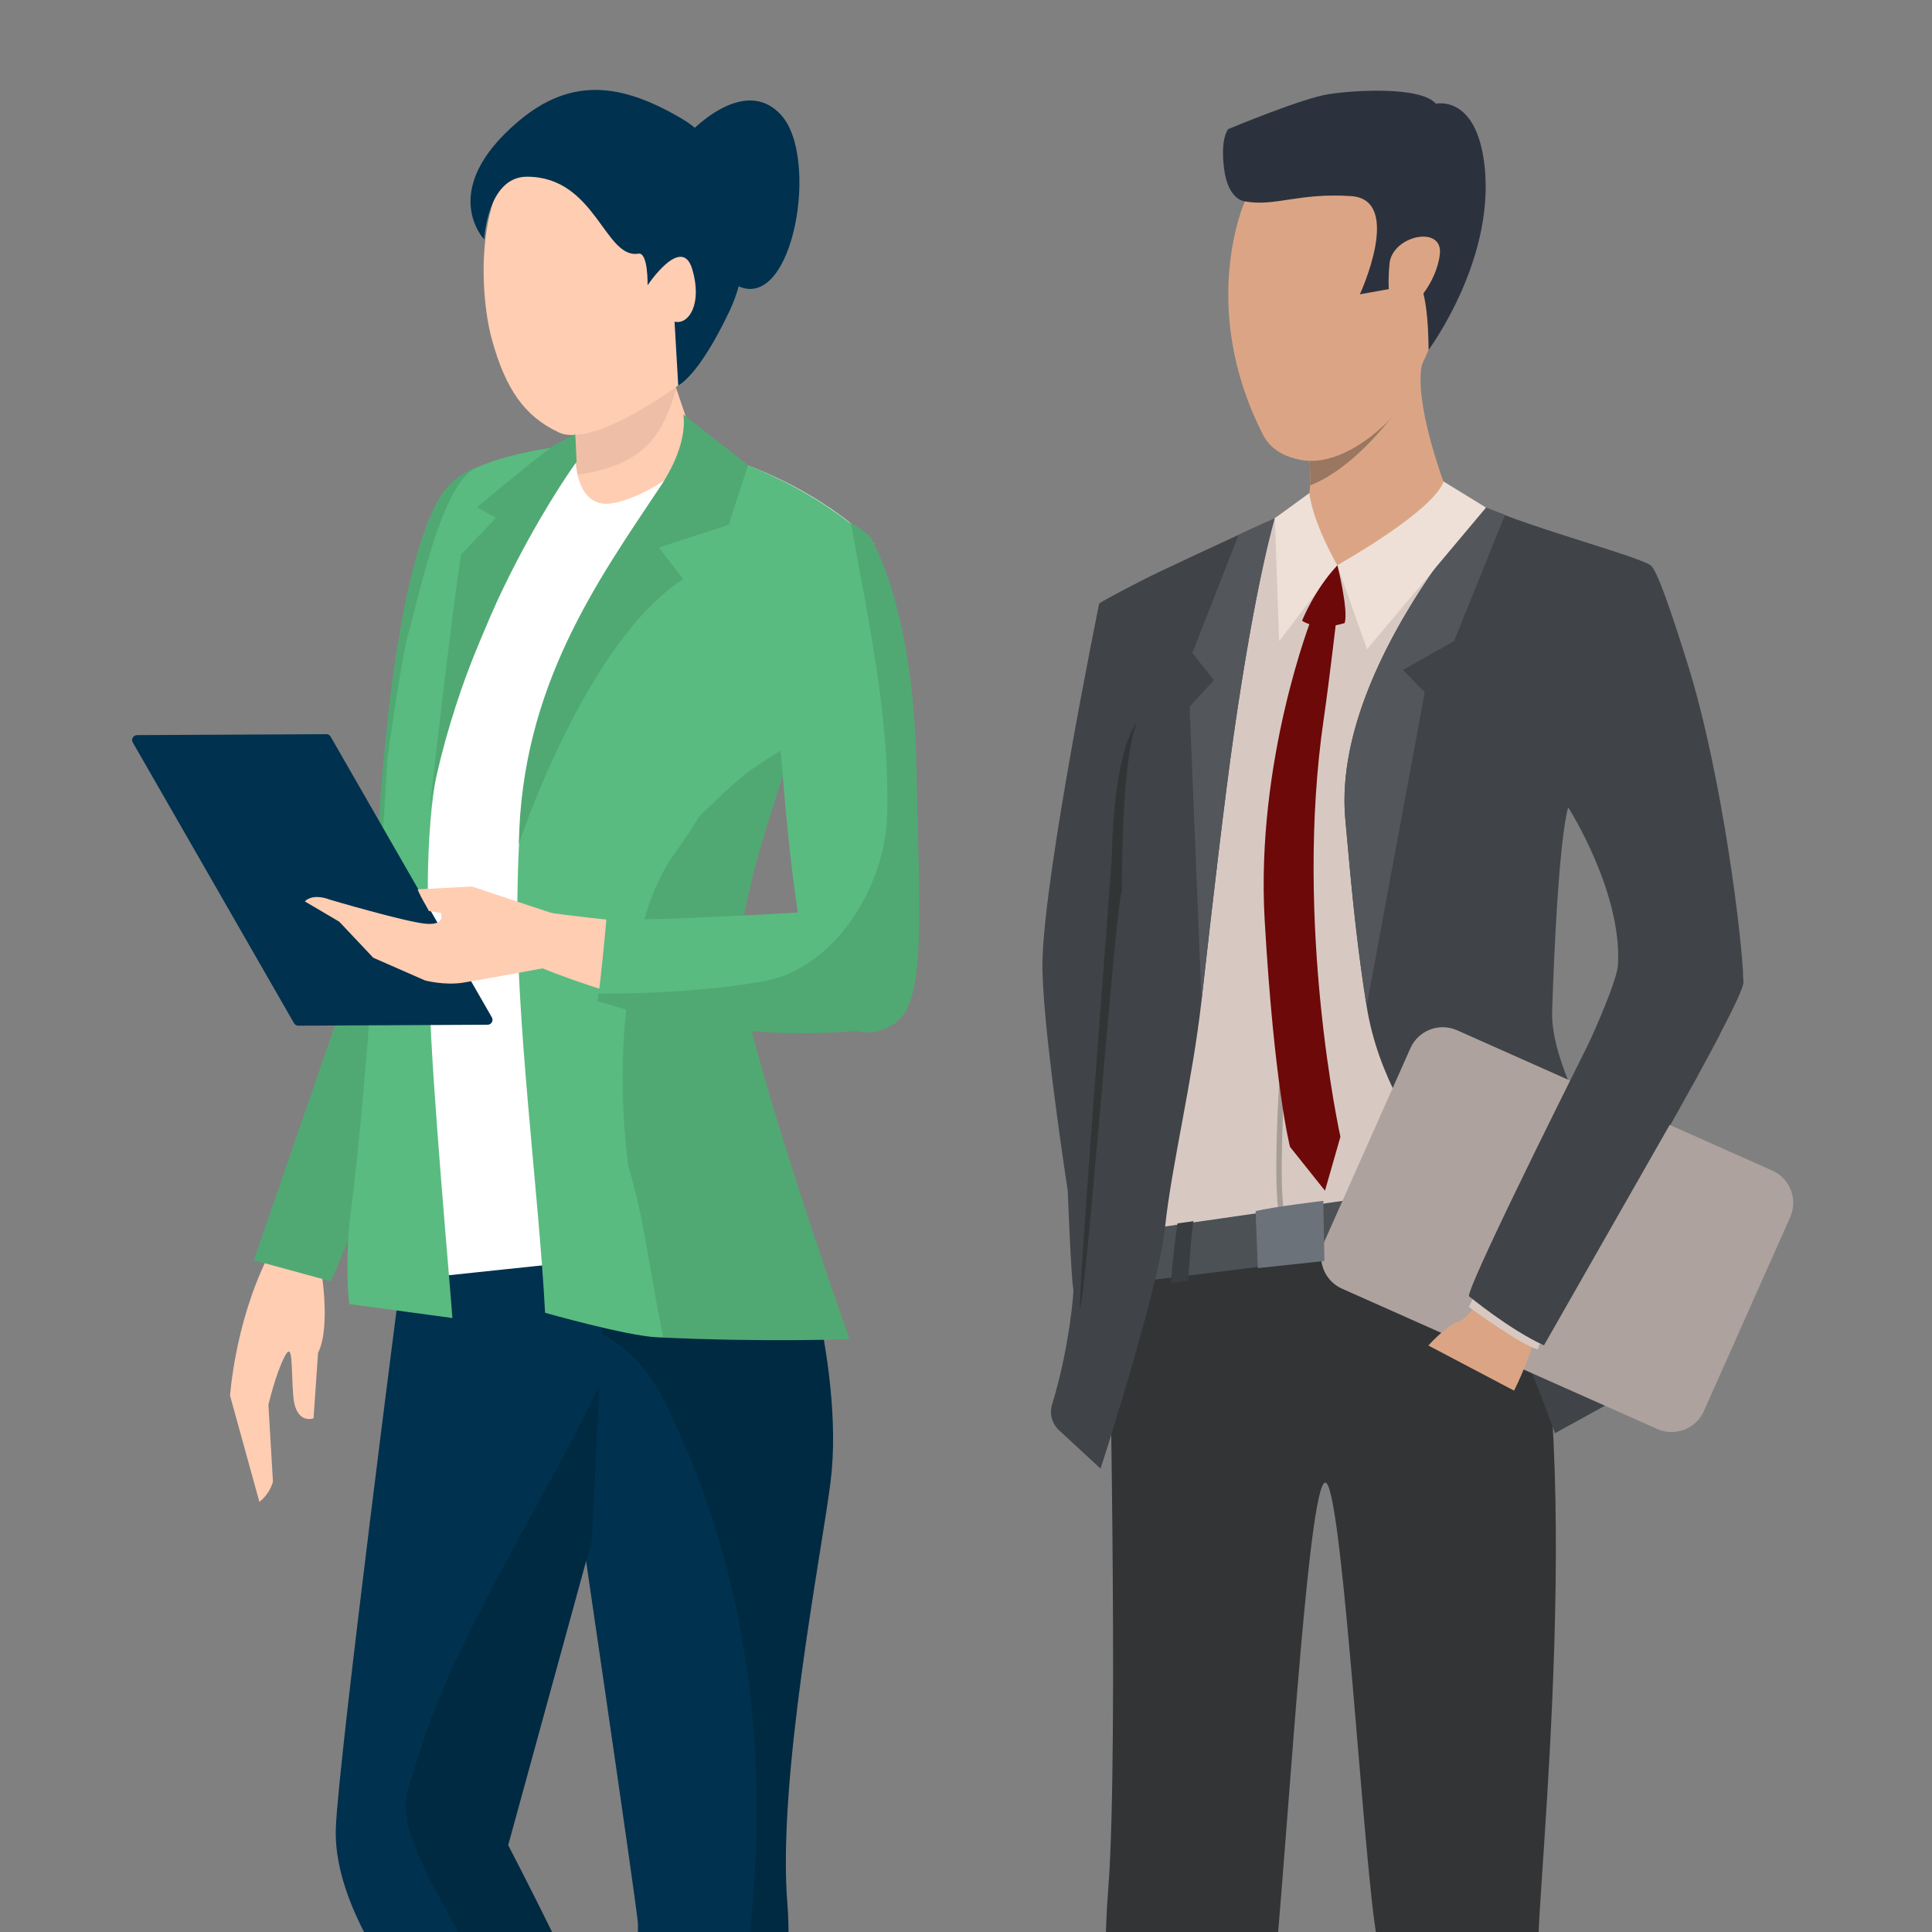 <?xml version="1.0" encoding="utf-8"?>
<!-- Generator: Adobe Illustrator 26.0.2, SVG Export Plug-In . SVG Version: 6.00 Build 0)  -->
<svg version="1.1" id="Ebene_1" xmlns="http://www.w3.org/2000/svg" xmlns:xlink="http://www.w3.org/1999/xlink" x="0px" y="0px"
	 viewBox="0 0 765.75 765.75" style="enable-background:new 0 0 765.75 765.75;" xml:space="preserve">
<rect x="0" y="0" width="765.75" height="765.75" fill="#808080" stroke="none"/>
<style type="text/css">
	.st0{clip-path:url(#SVGID_00000148651354416319946600000016216859104740081064_);}
	.st1{fill:#393D3F;}
	.st2{fill:#807F7D;}
	.st3{fill:#323436;}
	.st4{fill:#D7C9C2;}
	.st5{fill:#4C5155;}
	.st6{fill:#DBA585;}
	.st7{fill:#997761;}
	.st8{fill:#2C323D;}
	.st9{fill:#404347;}
	.st10{fill:#ADA29E;}
	.st11{fill:#53575C;}
	.st12{fill:#EEE0D7;}
	.st13{fill:#6D0909;}
	.st14{fill:#A79D97;}
	.st15{fill:#6C7279;}
	.st16{fill:#FFCDB2;}
	.st17{fill:#00314E;}
	.st18{opacity:0.15;}
	.st19{fill:#59BB80;}
	.st20{opacity:0.1;}
	.st21{fill:#FFFFFF;}
	.st22{opacity:0.07;}
</style>
<g>
	<defs>
		<rect id="SVGID_1_" width="765.75" height="765.75"/>
	</defs>
	<clipPath id="SVGID_00000176755570224954770520000016631927934153379730_">
		<use xlink:href="#SVGID_1_"  style="overflow:visible;"/>
	</clipPath>
	<g style="clip-path:url(#SVGID_00000176755570224954770520000016631927934153379730_);">
		<g>
			<path class="st1" d="M438.446,990.761c0,0-10.833,16.211-26.033,19.715c-15.194,3.5-30.162,9.074-30.281,18.662
				c-0.113,9.591,43.943,15.312,61.334,5.641c25.957-14.428,28.595-10.077,31.475-17.288c2.873-7.215-3.459-26.508-3.27-28.798
				C471.901,985.86,438.446,990.761,438.446,990.761z"/>
		</g>
		<g>
			<path class="st2" d="M440.13,982.769c0,0-1.977,7.827-1.685,7.991c0.296,0.17,34.25,4.215,33.224-2.069
				c-0.837-5.096-2.022-10.636-2.022-10.636L440.13,982.769z"/>
		</g>
		<g>
			<path class="st1" d="M571.659,989.689c0,0-7.728,15.504-20.933,20.787c-14.112,5.645-25.435,12.132-25.177,21.48
				c0.259,9.342,34.505,18.816,59.418,0.879c15.745-11.332,20.73-11.388,23.257-18.519c2.527-7.136-4.384-25.68-4.29-27.919
				C604.051,983.624,571.659,989.689,571.659,989.689z"/>
		</g>
		<g>
			<path class="st2" d="M571.273,981.64c0,0,0.094,7.898,0.386,8.049c0.292,0.151,33.108,2.855,32.275-3.293
				c-0.663-4.887-3.184-10.787-3.184-10.787L571.273,981.64z"/>
		</g>
		<g>
			<path class="st3" d="M439.284,502.617c0,0,4.25,190.416,0,245.672c-2.952,38.382,1.225,48.675-0.868,73.517
				c-2.635,31.25-7.601,152.068-9.445,161.203c-1.844,9.135,50.706,5.056,50.706,5.056s23.088-179.956,26.181-214.007
				c5.438-59.875,13.374-194.51,20.04-186.049c6.665,8.463,14.931,155.683,19.864,180.121
				c4.935,24.438,20.087,217.541,20.087,217.541s33.879,5.001,42.93-2.662c0,0,4.121-164.883,0.979-210.701
				c-1.204-17.461,20.459-209.361-7.315-286.616C587.765,444.86,439.284,502.617,439.284,502.617z"/>
		</g>
		<g>
			<path class="st4" d="M691.026,389.558c0,1.89-3.566,9.445-9.257,20.306c-8.327-16.646-14.866-30.322-17.001-35.346
				c-7.014-16.573-43.165-54.549-43.165-54.549s0,0.03-0.014,0.08c0,0.018-0.004,0.034-0.014,0.052
				c-0.004,0.008-0.01,0.024-0.01,0.042c-0.014,0.046-0.028,0.104-0.042,0.155c-0.024,0.089-0.052,0.193-0.089,0.32
				c-0.02,0.066-0.038,0.132-0.052,0.203c-0.014,0.052-0.032,0.104-0.042,0.149c-1.966,7.335-14.056,53.168-14.498,75.746
				c-0.489,24.576-6.905,70.045-6.905,70.045l-0.024,0.004l-7.551,1.059l-16.698,2.352l-2,0.282l-4.859,0.682l-44.289,6.229
				l-15.707,2.211l-2.127,0.3l-8.976,1.262l-24.791,3.486l-6.322,0.887l-0.061,0.01l-4.732,0.667l-6.548,0.918c0,0,0,0-0.006-0.006
				c-0.179-0.244-6.369-8.717-5.414-27.533c0.607-12.15,2.07-34.975,1.462-56.152c0-0.108-0.008-0.217-0.008-0.324
				c0-0.275-0.02-0.537-0.024-0.806c-0.01-0.094-0.01-0.179-0.014-0.268v-0.046c-0.386-11.638-1.411-22.664-3.584-31.043
				c-1.458-5.669-2.436-11.286-3.076-16.545c-0.034-0.259-0.066-0.518-0.094-0.766c-0.113-0.979-0.217-1.944-0.311-2.893
				c-1.411-14.691-0.296-25.874-0.23-26.528l-0.028,0.052c-0.447,0.979-3.679,12.824-7.917,27.449
				c-7.16,24.725-8.558,66.753-9.323,44.826c-0.498-14.279-5.227-35.765-5.227-35.765l16.609-120.562
				c1.049-0.835,13.338-6.789,22.318-11.055c9.153-4.358,20.19-10.761,30.185-16.236c5.096-2.79,9.921-5.334,14.084-7.247
				l0.639-0.289l0.006-0.007c6.896-3.151,11.473-5.238,11.473-5.238s0.004,0,0.024,0c0.159-0.016,1.246-0.122,2.991-0.287
				c9.615-0.913,39.486-3.712,49.496-4.3c0.824-0.051,1.515-0.085,2.052-0.094c0.456-0.017,0.794-0.021,1.007-0.005
				c1.269,0.073,7.422,2.222,15.518,5.301h0.006c0.306,0.118,0.611,0.233,0.921,0.356c0.382,0.141,0.762,0.284,1.148,0.432
				c0.701,0.268,1.415,0.544,2.141,0.823c1.444,0.567,2.935,1.148,4.445,1.743c0.517,0.207,1.045,0.412,1.58,0.623
				c16.192,6.429,34.746,14.371,39.158,17.542c2.911,2.087,11.986,19.188,22.504,40.338C673.309,306,690.479,372.435,691.016,388.82
				C691.02,389.078,691.026,389.327,691.026,389.558z"/>
		</g>
		<g>
			<path class="st5" d="M455.246,487.102c0,0-3.329,3.989-4.294,20.873c0,0,137.006-15.986,151.49-22.284
				c0,0,0.569-18.605-2.507-18.925C596.562,466.41,455.246,487.102,455.246,487.102z"/>
		</g>
		<g>
			<path class="st6" d="M572.087,190.796c-0.428,21.502-42.06,33.265-42.06,33.265s-17.419-21.831-13.256-23.923
				c1.632-0.82,2.296-4.081,2.499-7.734c0.187-3.479-0.034-7.317-0.235-9.751c-0.122-1.522-0.241-2.501-0.241-2.501
				s5.946-6.275,13.515-13.752c13.224-13.075,31.405-29.826,31.433-23.163c0,0.353-0.047,0.776-0.155,1.263
				C560.393,159.497,572.087,190.796,572.087,190.796z"/>
		</g>
		<g>
			<path class="st1" d="M568.635,470.059c0,0,2.986,18.863,3.245,23.774l6.341-1.26c0,0-1.749-19.954-2.775-23.299L568.635,470.059z
				"/>
		</g>
		<g>
			<path class="st1" d="M466.677,484.905c0,0-2.403,17.142-2.459,23.615l6.703-0.87c0,0,1.373-21.404,2.145-23.643L466.677,484.905z
				"/>
		</g>
		<g>
			<path class="st7" d="M556.051,159.293l-0.004,0.002c-0.08,0.125-1.845,2.766-4.859,6.56c-6.394,8.039-18.408,21.244-31.917,26.55
				c0.187-3.479-0.034-7.317-0.235-9.751c-1.383-0.035-2.766-0.198-4.135-0.499c3.701-6.471,9.055-13.254,9.055-13.254l8.355-2.501
				L556.051,159.293z"/>
		</g>
		<g>
			<path class="st6" d="M564.043,143.529c-3.604,7.835-7.024,13.512-7.993,15.764l-0.004,0.002c-0.631,1.465-2.352,3.855-4.859,6.56
				c-6.865,7.391-19.616,17.14-32.153,16.799c-1.383-0.035-2.766-0.198-4.135-0.499c-5.062-1.108-11.041-3.458-14.329-9.898
				c-25.971-50.854-7.169-92.438-7.169-92.438s71.018-20.081,82.129,1.296C583.33,96.112,572.501,125.12,564.043,143.529z"/>
		</g>
		<g>
			<path class="st8" d="M493.402,79.819c0,0-6.596-0.364-8.228-12.868c-1.608-12.355,1.646-15.78,1.646-15.78
				s29.32-12.273,39.848-13.867c10.534-1.597,36.42-3.131,42.488,3.81c0,0,14.748-3.427,18.76,21.05
				c6.375,38.83-21.714,76.536-21.714,76.536s0.239-25.367-5.353-28.728c-5.593-3.363-10.425,4.632-10.425,4.632l-11.445,2.051
				c0,0,17.383-37.531-3.472-38.924C514.659,76.343,505.341,81.997,493.402,79.819z"/>
		</g>
		<g>
			<path class="st6" d="M550.739,104.492c1.092-11.176,21.301-15.446,19.946-3.73c-1.355,11.715-11.31,22.97-15.905,22.573
				C550.18,122.939,549.911,113.009,550.739,104.492z"/>
		</g>
		<g>
			<path class="st9" d="M691.026,389.558c0-0.231-0.006-0.48-0.01-0.738c-0.396-16.343-8.429-81.777-21.978-125.177
				c-6.576-21.077-12.273-37.76-14.816-39.583c-4.413-3.163-39.472-12.807-56.121-19.336c-0.535-0.211-1.063-0.416-1.58-0.623
				c-1.51-0.595-3.001-1.176-4.445-1.743c-0.725-0.28-1.439-0.555-2.141-0.823c-0.386-0.148-0.766-0.292-1.148-0.432
				c-0.31-0.123-0.616-0.238-0.921-0.356c-0.028,0.028-0.052,0.059-0.09,0.089c-1.486,1.661-9.187,10.412-18.378,23.49
				c-17.194,24.452-39.591,64.037-36.161,100.602c1.096,11.736,2.461,28.581,4.742,47.487c0.197,1.622,0.4,3.245,0.607,4.897
				c0.555,4.351,1.162,8.791,1.82,13.29c0.4,2.7,0.814,5.418,1.256,8.156c4.553,28.342,18.826,47.671,31.494,70.777
				c0.108,0.199,0.217,0.396,0.325,0.589c0.061,0.113,0.123,0.221,0.183,0.334c0.268,0.489,0.536,0.987,0.808,1.487
				c0.428,0.804,0.862,1.622,1.299,2.445c0.249,0.466,0.49,0.937,0.734,1.413c2.424,4.651,4.794,9.412,7.1,14.191
				c1.486,3.086,2.954,6.181,4.375,9.267c0.149,0.32,0.3,0.639,0.446,0.961c0,0,2.334,5.418,5.325,12.38
				c1.096,2.555,2.286,5.321,3.476,8.096c0.818,1.905,1.646,3.825,2.436,5.683c0.701,1.628,1.379,3.208,2.023,4.714
				c1.439,3.349,2.696,6.29,3.566,8.345c0.649,1.528,1.092,2.573,1.232,2.925c4.356,10.904,7.503,19.325,8.957,23.258
				c0.583,1.585,0.883,2.441,0.883,2.441l43.834-24.188c8.317-4.167,3.97-26.598,0.841-35.357
				c-2.596-7.286-6.26-15.095-10.381-23.168c-1.693-3.297-3.458-6.641-5.259-10.014c13.716-23.963,27.603-48.673,36.41-65.473
				C687.46,399.003,691.026,391.448,691.026,389.558z M621.339,320.971c0.01-0.045,0.028-0.097,0.042-0.149
				c0.014-0.07,0.032-0.137,0.052-0.203c0.028-0.107,0.056-0.211,0.089-0.32c0.014-0.051,0.028-0.108,0.042-0.155
				c0-0.018,0.006-0.034,0.01-0.042c0.01-0.018,0.014-0.034,0.014-0.052c0,0,21.323,33.323,19.709,62.273
				c-0.248,4.501-4.727,15.895-11.246,30.492c0,0.01-0.01,0.014-0.01,0.024c-2.376,5.32-5.024,11.059-7.832,17.056
				c-0.104-0.249-0.203-0.503-0.311-0.748c-4.077-9.953-6.731-19.291-6.731-27.449C615.167,401.699,616.973,338.185,621.339,320.971
				z"/>
		</g>
		<path class="st10" d="M531.923,510.778l124.928,55.603c7.065,3.148,15.345-0.028,18.491-7.098l34.199-76.838
			c3.147-7.069-0.034-15.345-7.098-18.491l-124.926-55.607c-7.066-3.142-15.346,0.032-18.497,7.103l-34.199,76.837
			C521.678,499.357,524.858,507.631,531.923,510.778z"/>
		<g>
			<path class="st9" d="M504.983,205.924c0,0-5.856,19.505-13.439,68.195c0,0.006,0,0.01,0,0.014
				c-0.263,1.636-0.518,3.303-0.772,5.001c-0.028,0.192-0.062,0.396-0.094,0.593c-0.169,1.124-0.338,2.266-0.508,3.424
				c-0.023,0.131-0.046,0.268-0.065,0.406c-0.118,0.775-0.235,1.556-0.344,2.351c-0.287,1.92-0.569,3.876-0.856,5.876
				c-3.377,23.699-8.124,64.032-12.679,104.747v0.014c-3.603,32.091-11.811,65.024-14.422,89.599c0,0.018-0.004,0.032-0.004,0.051
				c-0.517,4.818-1.745,11.235-3.411,18.473c-0.187,0.82-0.38,1.646-0.573,2.489c-7.348,31.025-21.602,74.928-21.602,74.928
				l-4.148-3.834l-12.297-11.352c-2.832-2.606-3.904-6.613-2.762-10.283c6.817-22.001,8.661-44.842,8.42-45.678
				c-0.824-2.818-2.225-38.995-2.225-38.995s-10.565-68.254-10.013-91.179c0.862-35.831,22.484-141.589,22.484-141.589
				c1.045-0.828,14.607-8.129,23.587-12.402c9.348-4.453,21.183-9.944,31.674-14.788c5.014-2.319,9.736-4.485,13.721-6.317
				L504.983,205.924z"/>
		</g>
		<g>
			<path class="st11" d="M576.302,254.113l-20.251,11.422l8.65,8.821l-23.04,124.408c-4.694-29.161-6.835-56.853-8.425-73.835
				c-5.301-56.521,51.114-120.28,54.624-124.184c2.71,1.028,5.641,2.164,8.66,3.359L576.302,254.113z"/>
		</g>
		<g>
			<path class="st11" d="M505.298,205.376c0,0-7.569,24.716-16.39,86.407c-3.382,23.699-8.128,64.032-12.687,104.747l-4.714-116.512
				l9.649-10.452l-8.58-10.719l18.356-46.864c5.014-2.319,9.732-4.485,13.726-6.317L505.298,205.376z"/>
		</g>
		<g>
			<path class="st12" d="M588.993,201.175l-16.907-10.379c0,0-0.47,9.21-42.06,33.265l11.808,33.266L588.993,201.175z"/>
		</g>
		<g>
			<path class="st12" d="M518.963,195.437c0,0,0.655,9.939,11.065,28.624l-23.054,30.052l-1.675-48.737L518.963,195.437z"/>
		</g>
		<g>
			<path class="st13" d="M530.089,224.061c0,0,4.469,17.869,2.859,22.872c0,0-9.822,3.573-16.887-0.894
				C516.061,246.038,521.067,233.533,530.089,224.061z"/>
		</g>
		<g>
			<g>
				<path class="st14" d="M506.997,481.763c-2.499-12.607-0.123-50.386-0.02-51.985l2.141,0.137c-0.024,0.386-2.465,39.1-0.02,51.43
					L506.997,481.763z"/>
			</g>
		</g>
		<g>
			<path class="st15" d="M524.487,475.949c0,0-20.157,2.408-26.827,4.069l0.875,22.599l26.399-2.818L524.487,475.949z"/>
		</g>
		<g>
			<path class="st13" d="M520.074,244.431c0,0-22.481,56.783-18.816,120.336c3.801,65.895,10.038,89.788,10.038,89.788
				l13.863,17.385l6.115-21.37c0,0-18.604-84.012-6.594-165.753c2.177-14.818,5.41-42.888,5.41-42.888L520.074,244.431z"/>
		</g>
		<g>
			<path class="st6" d="M587.638,512.585c0,0-4.827,9.648-9.652,11.256c-4.822,1.61-11.86,9.446-11.86,9.446l33.974,17.89
				c0,0,9.046-17.691,9.451-28.944C609.951,510.971,587.638,512.585,587.638,512.585z"/>
		</g>
		<g>
			<path class="st4" d="M584.412,513.488l-2.249,4.521c0,0,21.574,15.777,27.392,16.784l1.994-6.027L584.412,513.488z"/>
		</g>
		<g>
			<path class="st9" d="M582.163,513.686c0,0,16.169,13.369,29.792,19.536l61.035-107.034l-38.954-21.299
				C634.036,404.889,583.236,505.646,582.163,513.686z"/>
		</g>
		<g>
			<path class="st3" d="M445.279,324.421c-0.748,15.25-0.641,28.788-0.641,28.788s0,0.006,0,0.015
				c-0.004,0.07-0.018,0.484-0.051,1.166c-0.034-0.259-0.066-0.518-0.094-0.766c-2.441,6.787-13.727,157.847-16.451,165.03
				c-0.635-8.321,12.498-173.266,12.682-180.449c1.096-42.755,9.823-51.677,9.823-51.677
				C447.466,293.981,445.984,309.969,445.279,324.421z"/>
		</g>
	</g>
	<g style="clip-path:url(#SVGID_00000176755570224954770520000016631927934153379730_);">
		<path class="st16" d="M126.957,501.292c0,0,4.471,24.168-0.894,34.91l-1.789,25.958c0,0-7.153,2.685-8.048-8.951
			s0-22.378-3.577-15.217c-3.577,7.161-6.259,18.798-6.259,18.798l1.789,30.434c0,0-0.894,4.475-5.365,8.056l-11.625-42.071
			c0,0,1.788-27.749,14.307-53.707L126.957,501.292z"/>
		<g>
			<g>
				<path class="st17" d="M227.717,587.55L235.52,486l76.292-12.872c0,0,23.513,66.092,17.351,114.422
					c-3.752,29.422-21.196,117.863-17.066,167.25c1.456,17.406-0.492,54.696-9.271,104.947
					c-11.705,67.003-30.239,104.691-31.214,116.207l-29.263-4.188c0,0,11.424-199.446,10.448-209.915S227.717,587.55,227.717,587.55
					z"/>
				<path class="st18" d="M232.485,525.504l3.035-39.504l76.292-12.874c0,0,23.513,66.091,17.351,114.424
					c-3.751,29.422-21.197,117.862-17.066,167.248c1.455,17.408-0.493,54.696-9.271,104.949
					c-11.705,67.003-30.238,104.691-31.214,116.207l-29.264-4.187c0,0,0.353-6.147,0.927-16.314
					c57.291-126.925,83.491-276.287,18.658-402.882C255.522,540.051,244.872,530.981,232.485,525.504z"/>
				<path class="st19" d="M173.411,198.632c11.286-20.893,42.207-19.937,43.333,5.205c2.006,44.818-27.04,167.266-27.04,167.266
					L131.117,507.83l-30.506-8.328l47.84-138.462C149.491,321.478,155.284,232.185,173.411,198.632z"/>
				<path class="st20" d="M173.411,198.632c11.286-20.893,42.207-19.937,43.333,5.205c2.006,44.818-27.04,167.266-27.04,167.266
					L131.117,507.83l-30.506-8.328l47.84-138.462C149.491,321.478,155.284,232.185,173.411,198.632z"/>
				<path class="st17" d="M240.397,490.187l-5.852,120.395l-33.129,120.753c0,0,33.129,63.503,45.809,97.004
					c12.681,33.501,45.846,126.676,45.846,126.676l-29.263,8.375L153.583,781.229c0,0-21.46-29.314-20.485-56.534
					c0.976-27.219,26.337-222.992,26.337-222.992L240.397,490.187z"/>
				<path class="st18" d="M160.76,712.108c3.803-11.977,7.225-23.741,11.891-35.471c16.538-41.576,44.34-84.454,64.872-127.347
					l-2.981,61.293l-33.128,120.753c0,0,33.128,63.503,45.81,97.004c12.681,33.502,45.846,126.677,45.846,126.677l-20.719,5.931
					c-7.18-15.291-14.59-30.476-22.036-45.604C228.403,870.812,213.199,824.81,190,780.94
					c-10.456-19.777-22.691-39.027-27.797-55.678c-0.503-1.641-1.271-7.815-1.703-9.429
					C161.021,712.825,161.887,708.559,160.76,712.108z"/>
				<path class="st16" d="M212.237,997.134c22.66-8.064,30.111-25.367,30.111-25.367h27.312l1.951,4.188
					c0,0,1.951,23.032,1.951,37.689h-71.207C202.355,1013.643,200.128,1001.443,212.237,997.134z"/>
				<path class="st17" d="M213.97,994.358c17.152,0.061,26.668,0.362,42.837-4.959c8.4-2.763,10.14-11.34,7.464-17.633h5.39
					l1.951,4.189c0,0,1.951,23.032,1.951,37.688h-71.207C202.356,1013.643,196.637,1004.769,213.97,994.358z"/>
				<path class="st16" d="M249.33,978.395l11.787-17.351l31.955-6.028c0,0,11.705,20.938,14.631,35.595
					c0,0-39.018,23.032-44.871,23.032h-45.845C216.987,1013.643,209.81,1001.298,249.33,978.395z"/>
				<path class="st17" d="M229.57,999.216c27.241,0.687,50.584-8.51,69.144-28.646c0.497-0.539,0.927-1.09,1.308-1.649
					c3.087,6.782,6.324,14.901,7.68,21.69c0,0-39.018,23.032-44.871,23.032h-45.846c0,0-4.403-6.098,5.262-17.084
					C224.348,998.14,226.888,999.149,229.57,999.216z"/>
				<path class="st21" d="M194.21,187.18c89.442-36.835,152.336,28.374,152.336,28.374s-13.102,18.905-18.752,40.286
					c-5.65,21.382-46.509,91.968-45.878,125.674c0.498,26.636,31.2,109.66,31.2,109.66l-158.613,16.736
					c0,0,2.106-4.201-1.372-24.947c-3.477-20.747,14.14-236.835,14.14-236.835S170.614,196.897,194.21,187.18z"/>
				<path class="st19" d="M153.65,299.615c0,0,5.505-39.02,8.32-48.931c4.388-15.451,13.226-59.158,26.693-65.241
					c11.972-5.406,26.563-7.557,37.727-9.171c-11.033,16.277-18.259,34.268-25.676,52.733
					c-10.504,26.147-23.598,52.131-28.139,80.181c-4.603,28.44-2.754,59.481-2.212,88.233c0.563,29.916,8.615,118.542,8.94,124.985
					l-40.906-5.552c0,0-1.992-15.921,0.693-36.784C146.37,423.503,153.65,299.615,153.65,299.615z"/>
				<path class="st19" d="M218.247,271.108c3.919-9.1,10.29-16.913,14.967-25.036c13.242-22.995,31.864-42.3,44.225-65.773
					c0.273-0.521,0.429-1.031,0.628-1.545c42.073,10.177,68.479,36.8,68.479,36.8s-13.101,18.906-18.752,40.287
					c-5.65,21.38-35.416,92.661-34.785,126.367c0.499,26.637,43.68,148.526,43.68,148.526s-31.894,1.388-76.266-0.694
					c-12.114-0.569-44.373-9.717-44.373-9.717c-2.589-48.729-11.764-116.475-10.965-165.369
					C205.573,325.071,207.326,296.468,218.247,271.108z"/>
				<path class="st20" d="M267.654,337.913c3.373-4.641,6.519-9.362,9.401-14.202c7.272-7.213,15.523-14.819,18.457-16.987
					c6.116-4.514,12.73-8.638,19.328-12.41c-10.204,29.414-22.235,66.332-21.83,87.895c0.498,26.634,43.68,148.524,43.68,148.524
					s-30.717,1.326-73.764-0.587c-4.384-19.987-7.07-43.6-12.279-62.218c-0.562-2.007-1.124-3.989-1.683-5.958
					c-3.327-26.698-3.108-56.781,2.564-82.111C254.938,364.624,258.638,350.321,267.654,337.913z"/>
				<path class="st16" d="M293.276,367.222c19.196-2.384,52.664-4.71,52.664-4.71l6.35,44.334c0,0-65.274,6.477-139.744-24.027
					l1.644-21.517C214.19,361.302,274.078,369.606,293.276,367.222z"/>
				<path class="st19" d="M316.216,361.687c-6.565-43.307-9.033-102.473-9.033-102.473s3.022-76.593,37.524-46.685
					c0,0,17.095,26.097,18.472,90.017c1.379,63.92,3.866,95.032-8.81,103.259c-4.581,2.972-9.809,4.278-14.958,2.733
					c-19.161,1.771-57.78,2.569-102.561-11.757c1.392-8.63,3.479-32.027,3.492-32.43
					C255.42,364.909,289.229,363.251,316.216,361.687z"/>
				<path class="st20" d="M301.788,389.095c29.544-4.917,48.938-38.187,49.799-65.477c1.222-38.639-7.368-77.426-14.147-115.291
					c-0.054-0.297-0.157-0.572-0.216-0.867c2.318,1.123,4.794,2.739,7.483,5.069c0,0,17.095,26.097,18.472,90.017
					c1.379,63.92,3.866,95.032-8.81,103.259c-4.581,2.972-9.809,4.278-14.958,2.733c-19.161,1.771-57.78,2.569-102.561-11.757
					c0.138-0.852,0.282-1.879,0.432-2.981C258.582,393.867,279.945,392.73,301.788,389.095z"/>
				<path class="st17" d="M54.316,291.368l75.038-0.375c0.7-0.003,1.347,0.37,1.696,0.977l63.898,111.266
					c0.743,1.294-0.185,2.91-1.676,2.917l-75.038,0.375c-0.7,0.003-1.347-0.37-1.696-0.977L52.639,294.285
					C51.896,292.991,52.824,291.376,54.316,291.368z"/>
				<path class="st16" d="M130.731,356.579c0,0,29.902,8.83,38.054,9.547c8.151,0.718,5.936-4.264,5.936-4.264l-4.728-0.794
					c-1.283-2.568-3.005-4.91-4.471-8.578l21.558-1.113l33.491,11.148l0.374,20.195c0,0-30.055,5.612-37.453,6.769
					c-7.398,1.156-15.018-0.881-15.018-0.881l-20.534-9.006l-13.488-14.3l-13.644-8.036
					C124.308,353.815,130.731,356.579,130.731,356.579z"/>
				<path class="st16" d="M263.067,139.284l13.113,38.745c-8.823,13.316-29.387,22.186-36.556,21.644
					c-13.581-1.025-11.529-23.52-11.529-23.52l-2.983-27.969L263.067,139.284z"/>
				<path class="st22" d="M263.067,139.284l4.966,14.673c-3.026,10.814-7.351,21.076-17.46,27.217
					c-6.394,3.884-13.943,5.9-21.654,6.972c-1.358-5.959-0.824-11.994-0.824-11.994l-2.982-27.97L263.067,139.284z"/>
				<path class="st16" d="M217.239,55.583c29.918-9.426,63.643,12.658,66.758,28.183c3.115,15.525-4.603,45.155-15.179,68.978
					c0,0-33.616,25.043-47.308,18.649c-13.691-6.394-21.095-17.207-26.528-36.768C189.548,115.063,187.321,65.009,217.239,55.583z"
					/>
				<path class="st19" d="M270.823,164.276l25.654,20.127l-7.627,23.597l-27.733,9.023l9.706,12.493
					c-38.826,24.986-65.173,104.975-65.173,104.975c1.04-62.464,31.2-104.28,56.159-141.759
					C273.4,175.329,270.823,164.276,270.823,164.276z"/>
				<path class="st19" d="M196.637,205.225l-7.627-4.165c0,0,22.88-19.086,30.16-24.292l8.84-4.685l0.52,10.931
					c0,0-44.831,61.006-58.35,138.566c0,0,9.124-80.96,12.591-101.781L196.637,205.225z"/>
				<path class="st20" d="M270.823,164.276l25.654,20.127l-7.627,23.597l-27.733,9.023l9.706,12.493
					c-38.826,24.986-65.173,104.975-65.173,104.975c1.04-62.464,31.2-104.28,56.159-141.759
					C273.4,175.329,270.823,164.276,270.823,164.276z"/>
				<path class="st20" d="M196.637,205.225l-7.627-4.165c0,0,22.88-19.086,30.16-24.292l8.84-4.685l0.52,10.931
					c0,0-44.831,61.006-58.35,138.566c0,0,9.124-80.96,12.591-101.781L196.637,205.225z"/>
			</g>
		</g>
		<path class="st17" d="M205.388,48.15c21.16-17.946,41.256-15,64.829-1.119c23.573,13.881,31.482,49.711,19.002,76.085
			c-12.48,26.374-20.402,29.628-20.402,29.628l-1.461-25.253c5.547,1.388,11.16-6.973,7-20.854
			c-4.16-13.881-17.681,6.419-17.681,6.419s0.271-13.173-3.632-12.522c-13.412,2.238-16.92-30.496-44.183-30.496
			c-15.737,0-16.947,24.841-16.947,24.841S173.151,75.491,205.388,48.15z"/>
		<path class="st17" d="M309.566,45.552c15.253,16.657,5.055,77.247-16.64,68.017c-27.733-11.799-20.8-59.688-20.8-59.688
			S294.312,28.895,309.566,45.552z"/>
	</g>
</g>
</svg>
